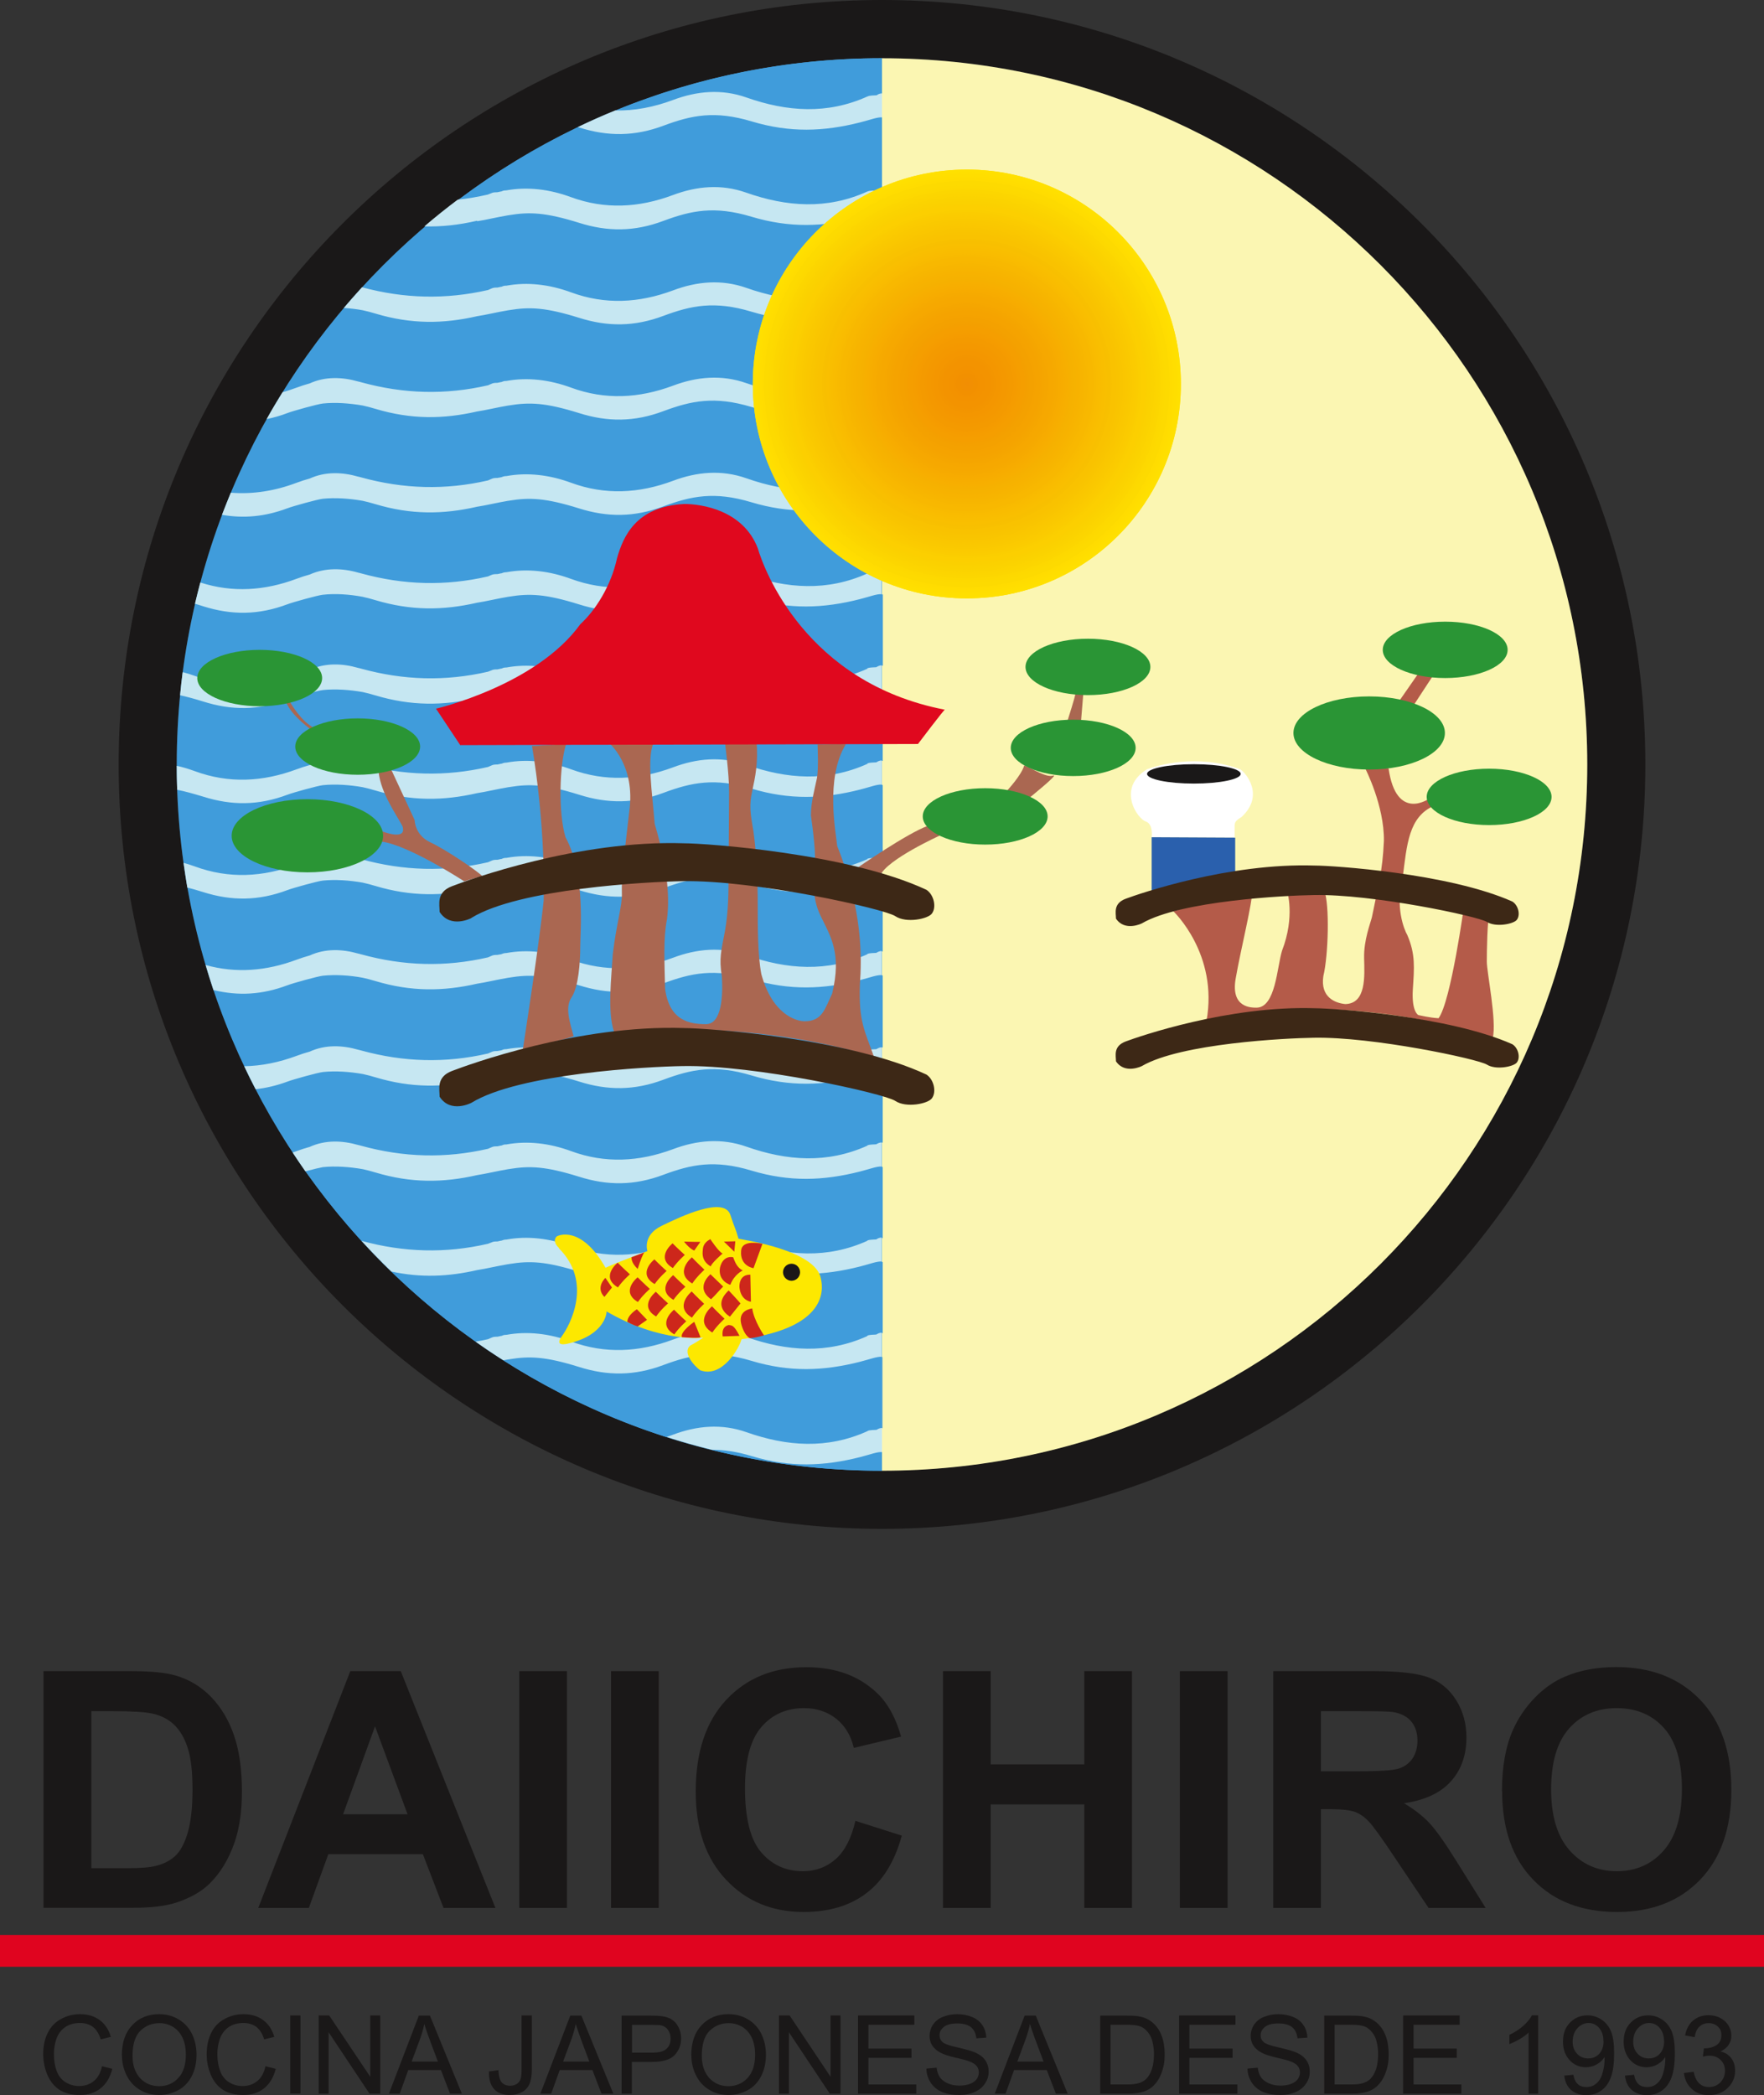 <svg xmlns="http://www.w3.org/2000/svg" xmlns:xlink="http://www.w3.org/1999/xlink" id="Layer_2" data-name="Layer 2" viewBox="0 0 122.06 144.91"><rect x="0" y="0" width="122.06" height="144.91" fill="#333333" stroke="none"/><defs><style>      .cls-1 {        fill: none;      }      .cls-2 {        fill: #f8bf00;      }      .cls-3 {        fill: #fbd200;      }      .cls-4 {        fill: #f5a400;      }      .cls-5 {        fill: #3d2816;      }      .cls-6 {        fill: #2a9535;      }      .cls-7 {        fill: #f4a000;      }      .cls-8 {        fill: #f4a100;      }      .cls-9 {        fill: #f7b500;      }      .cls-10 {        fill: #f39400;      }      .cls-11 {        fill: #f39500;      }      .cls-12 {        fill: #f9bc00;      }      .cls-13 {        fill: #f6b200;      }      .cls-14 {        fill: #f9bf00;      }      .cls-15 {        fill: #f7b600;      }      .cls-16 {        fill: #f7b200;      }      .cls-17 {        fill: #e0081e;      }      .cls-18 {        fill: #f59b00;      }      .cls-19 {        fill: #fbd000;      }      .cls-20 {        fill: #fbca00;      }      .cls-21 {        fill: #ffde00;      }      .cls-22 {        fill: #f39100;      }      .cls-23 {        fill: #fdd800;      }      .cls-24 {        fill: #f6a900;      }      .cls-25 {        fill: #f9c500;      }      .cls-26 {        fill: #1a1818;      }      .cls-27 {        fill: #f7b300;      }      .cls-28 {        fill: #f6aa00;      }      .cls-29 {        fill: #f49f00;      }      .cls-30 {        fill: #f39200;      }      .cls-31 {        fill: #f59d00;      }      .cls-32 {        fill: #f6a700;      }      .cls-33 {        fill: #fccf00;      }      .cls-34 {        fill: #f49800;      }      .cls-35 {        fill: #fac800;      }      .cls-36 {        fill: #f8c000;      }      .cls-37 {        fill: #f9c200;      }      .cls-38 {        fill: #f29000;      }      .cls-39 {        fill: #f7ac00;      }      .cls-40 {        fill: #f7af00;      }      .cls-41 {        fill: #fac700;      }      .cls-42 {        fill: #fbcc00;      }      .cls-43 {        clip-path: url(#clippath-1);      }      .cls-44 {        fill: #ffe000;      }      .cls-45 {        fill: #f9bd00;      }      .cls-46 {        fill: #fcd600;      }      .cls-47 {        fill: #fbce00;      }      .cls-48 {        fill: #e0041f;      }      .cls-49 {        fill: #f5a300;      }      .cls-50 {        fill: #fff;      }      .cls-51 {        fill: #f9bb00;      }      .cls-52 {        fill: #409cdb;      }      .cls-53 {        fill: #fac900;      }      .cls-54 {        fill: #f7ad00;      }      .cls-55 {        fill: #f28f02;      }      .cls-56 {        fill: #f7b400;      }      .cls-57 {        fill: #cd271b;      }      .cls-58 {        fill: #fcd400;      }      .cls-59 {        fill: #f49a00;      }      .cls-60 {        fill: #f7ae00;      }      .cls-61 {        fill: #aa6751;      }      .cls-62 {        fill: #1a1718;      }      .cls-63 {        fill: #f59c00;      }      .cls-64 {        fill: #b45b49;      }      .cls-65 {        fill: #fbd100;      }      .cls-66 {        fill: #f7ab00;      }      .cls-67 {        fill: #2a60ad;      }      .cls-68 {        fill: #f6b100;      }      .cls-69 {        fill: #f39300;      }      .cls-70 {        fill: #fd0;      }      .cls-71 {        fill: #f5a500;      }      .cls-72 {        fill: #fcd500;      }      .cls-73 {        fill: #f5a200;      }      .cls-74 {        fill: #f9c400;      }      .cls-75 {        fill: #fbf6b2;      }      .cls-76 {        fill: #f59e00;      }      .cls-77 {        fill: #f6b000;      }      .cls-78 {        fill: #c6e7f2;      }      .cls-79 {        fill: #f9be00;      }      .cls-80 {        fill: #f8ba00;      }      .cls-81 {        fill: #fde800;      }      .cls-82 {        fill: #fbd300;      }      .cls-83 {        fill: #f8b700;      }      .cls-84 {        fill: #f9c300;      }      .cls-85 {        fill: #f49900;      }      .cls-86 {        fill: #f6a800;      }      .cls-87 {        fill: #fbcb00;      }      .cls-88 {        fill: #f49700;      }      .cls-89 {        fill: #fac600;      }      .cls-90 {        fill: #f8b800;      }      .cls-91 {        fill: #f49600;      }      .cls-92 {        fill: #f5a600;      }      .cls-93 {        clip-path: url(#clippath);      }      .cls-94 {        fill: #ffdf00;      }      .cls-95 {        fill: #f28e03;      }      .cls-96 {        fill: #ffdc00;      }      .cls-97 {        fill: #fdda00;      }      .cls-98 {        fill: #fdd900;      }    </style><clipPath id="clippath"><path class="cls-1" d="M52.09,26.56c0,8.19,6.63,14.83,14.81,14.83,8.18,0,14.81-6.64,14.81-14.83s-6.63-14.83-14.81-14.83c-8.18,0-14.81,6.64-14.81,14.83"></path></clipPath><clipPath id="clippath-1"><rect class="cls-1" x="52.09" y="11.73" width="29.63" height="29.66"></rect></clipPath></defs><g id="Layer_1-2" data-name="Layer 1"><g><path class="cls-26" d="M7.06,142.92l.71.18c-.15.59-.42,1.04-.81,1.35-.39.31-.86.46-1.43.46s-1.05-.12-1.42-.36c-.36-.24-.64-.58-.83-1.03-.19-.45-.29-.93-.29-1.45,0-.56.11-1.06.32-1.47.21-.42.52-.74.92-.95.4-.22.83-.33,1.31-.33.54,0,1,.14,1.36.41.37.27.63.67.77,1.16l-.7.17c-.12-.39-.31-.68-.54-.86-.24-.18-.54-.27-.9-.27-.42,0-.76.1-1.04.3-.28.2-.47.47-.59.8-.11.34-.17.68-.17,1.04,0,.46.07.86.2,1.2.13.34.34.6.63.77.28.17.59.25.92.25.4,0,.74-.12,1.02-.35.28-.23.46-.57.56-1.03"></path><path class="cls-26" d="M8.43,142.18c0-.9.24-1.6.72-2.1.48-.51,1.1-.76,1.86-.76.5,0,.95.12,1.35.36.4.24.71.57.92,1,.21.43.32.91.32,1.45,0,.55-.11,1.04-.33,1.47-.22.43-.53.76-.94.98s-.84.33-1.31.33c-.51,0-.96-.12-1.36-.37-.4-.24-.7-.58-.91-1.01-.21-.43-.31-.88-.31-1.35M9.17,142.2c0,.65.18,1.16.52,1.54.35.37.79.56,1.32.56.54,0,.98-.19,1.33-.57.35-.38.52-.92.52-1.61,0-.44-.07-.82-.22-1.15s-.37-.58-.65-.76c-.29-.18-.61-.27-.96-.27-.51,0-.94.17-1.31.52-.36.35-.55.93-.55,1.74"></path><path class="cls-26" d="M18.37,142.92l.71.18c-.15.59-.42,1.04-.81,1.35-.39.31-.86.46-1.43.46s-1.05-.12-1.42-.36c-.36-.24-.64-.58-.83-1.03-.19-.45-.29-.93-.29-1.45s.11-1.06.32-1.47c.21-.42.52-.74.92-.95.4-.22.83-.33,1.31-.33.54,0,1,.14,1.36.41.37.27.63.67.77,1.16l-.7.17c-.12-.39-.31-.68-.54-.86-.24-.18-.54-.27-.9-.27-.42,0-.76.1-1.04.3-.28.2-.47.47-.59.8-.11.34-.17.68-.17,1.04,0,.46.07.86.2,1.2.13.34.34.6.63.77.28.17.59.25.92.25.4,0,.74-.12,1.02-.35.28-.23.46-.57.56-1.03"></path><rect class="cls-26" x="20.08" y="139.41" width=".71" height="5.4"></rect><polygon class="cls-26" points="22.05 144.82 22.05 139.41 22.78 139.41 25.62 143.65 25.62 139.41 26.31 139.41 26.31 144.82 25.57 144.82 22.74 140.57 22.74 144.82 22.05 144.82"></polygon><path class="cls-26" d="M26.91,144.82l2.07-5.4h.77s2.21,5.4,2.21,5.4h-.82s-.63-1.64-.63-1.64h-2.26s-.59,1.64-.59,1.64h-.76ZM28.47,142.6h1.83s-.56-1.49-.56-1.49c-.17-.46-.3-.83-.38-1.12-.07.35-.17.69-.29,1.03l-.59,1.59Z"></path><path class="cls-26" d="M33.85,143.28l.64-.09c.02.41.09.7.23.85.14.15.33.23.57.23.18,0,.33-.04.46-.12.13-.08.22-.2.27-.34.05-.14.07-.37.07-.68v-3.72h.71v3.68c0,.45-.05.8-.16,1.05-.11.25-.28.44-.52.57-.24.13-.52.2-.84.2-.47,0-.84-.13-1.09-.41-.25-.27-.37-.68-.36-1.22"></path><path class="cls-26" d="M37.39,144.82l2.07-5.4h.77s2.21,5.4,2.21,5.4h-.82s-.63-1.64-.63-1.64h-2.26s-.59,1.64-.59,1.64h-.76ZM38.95,142.6h1.83s-.56-1.49-.56-1.49c-.17-.46-.3-.83-.38-1.12-.07.35-.17.69-.29,1.03l-.59,1.59Z"></path><path class="cls-26" d="M43.01,144.82v-5.4h2.04c.36,0,.63.02.82.05.26.04.49.13.66.25.18.12.32.3.43.52.11.23.17.47.17.74,0,.46-.15.85-.44,1.16-.29.32-.82.48-1.58.48h-1.39s0,2.2,0,2.2h-.71ZM43.73,141.98h1.4c.46,0,.79-.08.98-.26.2-.17.29-.41.29-.72,0-.23-.06-.42-.17-.58-.11-.16-.26-.27-.45-.32-.12-.03-.34-.04-.67-.04h-1.38s0,1.93,0,1.93Z"></path><path class="cls-26" d="M47.83,142.18c0-.9.24-1.6.72-2.1.48-.51,1.1-.76,1.86-.76.5,0,.95.12,1.35.36.4.24.71.57.92,1,.21.43.32.91.32,1.45s-.11,1.04-.33,1.47c-.22.43-.53.76-.94.98s-.84.33-1.31.33c-.51,0-.96-.12-1.36-.37-.4-.24-.7-.58-.91-1.01-.21-.43-.31-.88-.31-1.35M48.56,142.2c0,.65.18,1.16.52,1.54.35.37.79.56,1.32.56s.98-.19,1.33-.57c.35-.38.52-.92.52-1.61,0-.44-.07-.82-.22-1.15s-.37-.58-.65-.76c-.29-.18-.61-.27-.96-.27-.51,0-.94.17-1.31.52-.36.35-.55.93-.55,1.74"></path><polygon class="cls-26" points="53.9 144.82 53.9 139.41 54.64 139.41 57.47 143.65 57.47 139.41 58.16 139.41 58.16 144.82 57.42 144.82 54.59 140.57 54.59 144.82 53.9 144.82"></polygon><polygon class="cls-26" points="59.37 144.82 59.37 139.41 63.27 139.41 63.27 140.05 60.09 140.05 60.09 141.7 63.07 141.7 63.07 142.34 60.09 142.34 60.09 144.18 63.4 144.18 63.4 144.82 59.37 144.82"></polygon><path class="cls-26" d="M64.14,143.08l.67-.06c.03.27.11.49.22.66.12.17.3.31.54.42.24.11.52.16.83.16.27,0,.51-.04.72-.12.21-.08.36-.19.46-.33.1-.14.15-.29.15-.46s-.05-.32-.15-.44c-.1-.13-.26-.23-.49-.32-.14-.06-.46-.15-.96-.26-.5-.12-.84-.23-1.04-.34-.26-.14-.45-.3-.58-.5-.13-.2-.19-.42-.19-.67s.08-.53.23-.77c.16-.23.38-.42.68-.54.3-.12.63-.19.99-.19.4,0,.75.07,1.06.2.31.13.54.32.7.57.17.25.25.54.27.85l-.69.05c-.04-.34-.16-.6-.37-.77s-.53-.26-.94-.26c-.43,0-.75.08-.94.24-.2.16-.3.35-.3.57,0,.2.07.35.21.48.14.13.5.25,1.08.38.58.13.98.25,1.2.35.31.14.55.33.69.55.15.22.22.48.22.77,0,.29-.08.56-.25.81-.16.25-.4.45-.71.59-.31.14-.66.21-1.04.21-.49,0-.9-.07-1.23-.21-.33-.14-.59-.36-.78-.64-.19-.29-.29-.61-.3-.97"></path><path class="cls-26" d="M68.83,144.82l2.07-5.4h.77s2.21,5.4,2.21,5.4h-.82s-.63-1.64-.63-1.64h-2.26s-.59,1.64-.59,1.64h-.76ZM70.38,142.6h1.83s-.56-1.49-.56-1.49c-.17-.46-.3-.83-.38-1.12-.07.35-.17.69-.29,1.03l-.59,1.59Z"></path><path class="cls-26" d="M76.13,144.82v-5.4h1.86c.42,0,.74.02.96.08.31.07.57.2.79.39.29.24.5.55.64.92.14.37.21.8.21,1.28s-.05.78-.15,1.09c-.1.32-.22.58-.37.79-.15.21-.31.37-.49.49-.18.12-.39.21-.64.27-.25.06-.54.09-.87.09h-1.95ZM76.84,144.18h1.15c.36,0,.64-.03.84-.1.2-.07.36-.16.48-.28.17-.17.3-.4.4-.69.09-.29.14-.64.14-1.04s-.09-1-.28-1.3c-.19-.3-.41-.51-.68-.61-.19-.07-.5-.11-.92-.11h-1.13s0,4.13,0,4.13Z"></path><polygon class="cls-26" points="81.59 144.82 81.59 139.41 85.49 139.41 85.49 140.05 82.3 140.05 82.3 141.7 85.29 141.7 85.29 142.34 82.3 142.34 82.3 144.18 85.62 144.18 85.62 144.82 81.59 144.82"></polygon><path class="cls-26" d="M86.36,143.08l.67-.06c.03.27.11.49.22.66.12.17.3.31.54.42.24.11.52.16.83.16.27,0,.51-.04.72-.12.21-.08.36-.19.46-.33.1-.14.15-.29.15-.46,0-.17-.05-.32-.15-.44-.1-.13-.26-.23-.49-.32-.14-.06-.46-.15-.96-.26-.5-.12-.84-.23-1.04-.34-.26-.14-.45-.3-.58-.5-.13-.2-.19-.42-.19-.67,0-.27.08-.53.23-.77.16-.23.38-.42.68-.54.3-.12.63-.19.99-.19.4,0,.75.07,1.06.2.31.13.54.32.7.57.17.25.25.54.27.85l-.69.05c-.04-.34-.16-.6-.37-.77s-.53-.26-.94-.26c-.43,0-.75.08-.94.24-.2.16-.3.35-.3.57s.07.35.21.48c.14.13.5.25,1.08.38.58.13.98.25,1.2.35.31.14.55.33.69.55.15.22.22.48.22.77,0,.29-.08.56-.25.81-.16.25-.4.45-.71.59-.31.14-.66.21-1.04.21-.49,0-.9-.07-1.23-.21-.33-.14-.59-.36-.78-.64-.19-.29-.29-.61-.3-.97"></path><path class="cls-26" d="M91.63,144.82v-5.4h1.86c.42,0,.74.02.96.08.31.07.57.2.79.39.29.24.5.55.64.92.14.37.21.8.21,1.28s-.05.78-.15,1.09c-.1.32-.22.58-.37.79-.15.21-.31.37-.49.49-.18.12-.39.21-.64.27-.25.06-.54.09-.87.09h-1.95ZM92.35,144.18h1.15c.36,0,.64-.03.84-.1.2-.07.36-.16.48-.28.17-.17.3-.4.4-.69.09-.29.14-.64.14-1.04s-.09-1-.28-1.3c-.19-.3-.41-.51-.68-.61-.19-.07-.5-.11-.92-.11h-1.13s0,4.13,0,4.13Z"></path><polygon class="cls-26" points="97.09 144.82 97.09 139.41 101 139.41 101 140.05 97.81 140.05 97.81 141.7 100.8 141.7 100.8 142.34 97.81 142.34 97.81 144.18 101.12 144.18 101.12 144.82 97.09 144.82"></polygon><path class="cls-26" d="M106.43,144.82h-.66v-4.23c-.16.16-.37.31-.63.46-.26.15-.49.26-.7.34v-.64c.37-.17.7-.39.97-.63.28-.25.47-.49.59-.72h.43v5.43Z"></path><path class="cls-26" d="M108.23,143.57l.64-.06c.05.3.16.52.31.65.15.14.35.2.59.2.2,0,.38-.04.54-.14.15-.09.28-.22.38-.37.1-.15.18-.36.24-.63.07-.26.1-.54.1-.81,0-.03,0-.07,0-.13-.13.21-.31.38-.54.51-.23.13-.48.2-.75.2-.44,0-.83-.16-1.13-.49s-.46-.75-.46-1.28c0-.55.16-.99.49-1.32.32-.33.73-.5,1.21-.5.35,0,.67.1.96.29.29.19.51.46.66.81.15.35.22.86.22,1.52,0,.69-.07,1.24-.22,1.65-.15.41-.37.72-.67.93-.3.22-.64.32-1.04.32-.42,0-.77-.12-1.04-.35-.27-.23-.43-.56-.48-.99M110.95,141.18c0-.38-.1-.68-.3-.91-.2-.23-.44-.34-.73-.34s-.55.12-.77.36c-.22.24-.33.55-.33.93,0,.35.1.62.31.84.21.22.46.32.77.32.31,0,.56-.11.76-.32.2-.22.3-.51.3-.89"></path><path class="cls-26" d="M112.43,143.57l.64-.06c.05.3.16.52.31.65.15.14.35.2.59.2.2,0,.38-.04.54-.14.15-.09.28-.22.38-.37.1-.15.18-.36.24-.63.07-.26.1-.54.1-.81,0-.03,0-.07,0-.13-.13.21-.31.38-.54.51-.23.13-.48.2-.75.2-.44,0-.83-.16-1.13-.49s-.46-.75-.46-1.28c0-.55.16-.99.49-1.32.32-.33.73-.5,1.21-.5.35,0,.67.1.96.29.29.19.51.46.66.81.15.35.22.86.22,1.52,0,.69-.07,1.24-.22,1.65-.15.41-.37.72-.67.93-.3.22-.64.32-1.04.32-.42,0-.77-.12-1.04-.35-.27-.23-.43-.56-.48-.99M115.14,141.18c0-.38-.1-.68-.3-.91-.2-.23-.44-.34-.73-.34-.3,0-.55.12-.77.36s-.33.55-.33.93c0,.35.1.62.31.84.21.22.46.32.77.32s.56-.11.76-.32c.2-.22.3-.51.3-.89"></path><path class="cls-26" d="M116.53,143.39l.66-.09c.08.37.21.65.39.81.19.17.41.25.67.25.31,0,.58-.11.79-.32.21-.22.32-.48.32-.8,0-.31-.1-.56-.3-.75-.2-.2-.45-.3-.76-.3-.13,0-.28.02-.47.07l.07-.58s.08,0,.11,0c.28,0,.54-.08.76-.22.23-.15.34-.38.34-.68s-.08-.44-.24-.6c-.17-.16-.38-.24-.64-.24s-.47.08-.64.24c-.17.16-.28.41-.33.73l-.66-.12c.08-.44.27-.79.55-1.03.29-.24.64-.37,1.07-.37.29,0,.57.06.81.19.25.13.44.3.57.52.13.22.2.45.2.7s-.06.45-.19.64c-.12.19-.31.34-.56.46.32.07.57.23.74.46.18.23.27.52.27.87,0,.47-.17.87-.52,1.2-.34.33-.78.49-1.3.49-.47,0-.87-.14-1.18-.43-.31-.28-.49-.65-.54-1.1"></path><path class="cls-26" d="M3.01,115.59h6.04c1.36,0,2.4.1,3.12.31.96.28,1.78.79,2.47,1.51.68.72,1.21,1.61,1.56,2.65.36,1.05.54,2.34.54,3.87,0,1.35-.17,2.51-.5,3.48-.41,1.19-.99,2.15-1.75,2.89-.57.56-1.35.99-2.32,1.31-.73.23-1.7.35-2.92.35H3.01v-16.38ZM6.32,118.37v10.85s2.47,0,2.47,0c.92,0,1.59-.05,2-.16.53-.13.98-.36,1.33-.68.35-.32.64-.85.86-1.58.22-.73.34-1.73.34-3,0-1.27-.11-2.24-.34-2.92-.22-.68-.54-1.21-.94-1.59-.4-.38-.91-.64-1.53-.77-.46-.1-1.36-.16-2.71-.16h-1.48Z"></path><path class="cls-26" d="M34.28,131.97h-3.59s-1.43-3.72-1.43-3.72h-6.54s-1.35,3.72-1.35,3.72h-3.5s6.37-16.38,6.37-16.38h3.49s6.55,16.38,6.55,16.38ZM28.2,125.49l-2.25-6.08-2.21,6.08h4.46Z"></path><rect class="cls-26" x="35.93" y="115.59" width="3.3" height="16.38"></rect><rect class="cls-26" x="42.28" y="115.59" width="3.3" height="16.38"></rect><path class="cls-26" d="M59.2,125.95l3.2,1.02c-.49,1.79-1.31,3.12-2.45,3.98-1.14.87-2.59,1.3-4.35,1.3-2.17,0-3.96-.74-5.36-2.23-1.4-1.48-2.1-3.51-2.1-6.09,0-2.73.7-4.84,2.11-6.35,1.41-1.51,3.25-2.26,5.55-2.26,2,0,3.63.59,4.88,1.78.74.7,1.3,1.7,1.67,3.02l-3.27.78c-.2-.85-.6-1.52-1.21-2.01-.62-.49-1.36-.74-2.24-.74-1.21,0-2.2.44-2.95,1.31-.75.87-1.13,2.29-1.13,4.23,0,2.07.37,3.55,1.11,4.42.75.88,1.71,1.32,2.9,1.32.88,0,1.63-.28,2.27-.84.63-.56,1.08-1.44,1.36-2.64"></path><polygon class="cls-26" points="65.25 131.97 65.25 115.59 68.55 115.59 68.55 122.04 75.03 122.04 75.03 115.59 78.33 115.59 78.33 131.97 75.03 131.97 75.03 124.81 68.55 124.81 68.55 131.97 65.25 131.97"></polygon><rect class="cls-26" x="81.64" y="115.59" width="3.3" height="16.38"></rect><path class="cls-26" d="M88.1,131.97v-16.38h6.95c1.75,0,3.02.15,3.81.44.79.29,1.43.82,1.9,1.57.47.75.71,1.61.71,2.58,0,1.23-.36,2.24-1.08,3.04-.72.8-1.8,1.3-3.24,1.51.71.42,1.3.88,1.77,1.38.46.5,1.09,1.39,1.88,2.66l2,3.2h-3.95s-2.39-3.56-2.39-3.56c-.85-1.28-1.43-2.08-1.74-2.41-.31-.33-.64-.56-.99-.68-.35-.12-.9-.18-1.66-.18h-.67s0,6.83,0,6.83h-3.3ZM91.41,122.52h2.44c1.59,0,2.57-.06,2.97-.2.39-.13.7-.37.92-.69.22-.33.34-.74.34-1.23,0-.55-.15-1-.44-1.34-.29-.34-.71-.55-1.25-.64-.27-.04-1.07-.06-2.41-.06h-2.58s0,4.16,0,4.16Z"></path><path class="cls-26" d="M103.93,123.88c0-1.67.25-3.07.75-4.2.37-.84.88-1.59,1.52-2.25.64-.66,1.35-1.15,2.11-1.47,1.02-.43,2.2-.65,3.53-.65,2.41,0,4.34.75,5.79,2.25,1.45,1.5,2.17,3.58,2.17,6.25,0,2.64-.72,4.71-2.15,6.2-1.44,1.5-3.36,2.24-5.76,2.24-2.43,0-4.37-.74-5.8-2.23-1.44-1.48-2.15-3.53-2.15-6.14M107.33,123.77c0,1.86.43,3.26,1.28,4.22.85.96,1.94,1.44,3.26,1.44,1.32,0,2.4-.47,3.24-1.42.84-.95,1.27-2.37,1.27-4.27,0-1.87-.41-3.28-1.23-4.2-.82-.92-1.91-1.39-3.28-1.39-1.36,0-2.46.47-3.29,1.4-.83.93-1.25,2.34-1.25,4.23"></path><path class="cls-26" d="M61.03,0C31.86,0,8.21,23.67,8.21,52.88c0,29.2,23.65,52.87,52.82,52.87,29.17,0,52.82-23.67,52.82-52.87C113.85,23.67,90.2,0,61.03,0M61.03,101.72c-26.95,0-48.8-21.87-48.8-48.85S34.08,4.02,61.03,4.02c26.95,0,48.8,21.87,48.8,48.85,0,26.98-21.85,48.85-48.8,48.85"></path><path class="cls-52" d="M12.23,52.88c0,26.98,21.85,48.85,48.8,48.85V4.03c-26.95,0-48.8,21.87-48.8,48.85"></path><path class="cls-75" d="M61.03,4.03v97.7c26.95,0,48.8-21.87,48.8-48.85,0-26.98-21.85-48.85-48.8-48.85"></path><path class="cls-52" d="M59.54,67.8c-2.55.65-4.89.73-7.52-.06-2.56-.77-4.17-.43-6.09.29-2,.75-3.85.76-5.84.13-2.31-.72-3.42-.76-4.82-.53-.02.02-.05.03-.07.01h0c-.37.06-.76.14-1.19.23-.32.06-.64.13-.95.18-2.37.54-4.58.57-7.04-.18-.31-.09-.6-.17-.88-.23-.91-.17-1.9-.24-2.76-.14-.36.04-2.07.51-2.45.66-1.76.66-3.39.74-5.12.33.61,1.81,1.32,3.57,2.13,5.27,1.21-.02,2.42-.27,3.63-.72.3-.11.6-.21.9-.29,1.07-.48,2.25-.45,3.36-.13.06.02.2.05.2.05,2.95.81,5.83.88,8.78.21.08-.03.15-.06.23-.1.13-.06.28-.06.43-.07.03,0,.06-.01.09-.02.06-.02.13-.03.2-.04.11-.05.22-.08.32-.07,1.47-.27,3-.08,4.47.46,2.36.87,4.71.75,7.05-.13,1.67-.63,3.37-.78,5.08-.18,2.81.98,5.6,1.19,8.39-.07.18-.08.42-.06.63-.08.13-.08.25-.13.38-.13v-4.98c-.33-.03-.82.17-1.49.34"></path><path class="cls-52" d="M59.54,74.45c-2.55.65-4.89.73-7.52-.06-2.56-.77-4.17-.43-6.09.29-2,.74-3.85.76-5.84.13-2.31-.72-3.42-.76-4.82-.53-.02.02-.05.03-.07.01h0c-.37.06-.76.14-1.19.23-.32.06-.64.13-.95.18-2.37.54-4.58.57-7.04-.18-.31-.09-.6-.17-.88-.23-.91-.17-1.9-.24-2.76-.14-.36.04-2.07.51-2.45.66-.75.28-1.48.46-2.21.53.78,1.51,1.64,2.97,2.57,4.38.09-.03.19-.06.28-.1.3-.11.6-.21.9-.29,1.07-.48,2.25-.45,3.36-.13.06.02.2.05.2.05,2.95.81,5.83.88,8.78.21.08-.03.15-.06.23-.1.13-.06.28-.06.43-.07.03,0,.06-.01.09-.02.06-.02.13-.03.2-.04.11-.05.22-.08.32-.07,1.47-.27,3-.08,4.47.46,2.36.87,4.71.75,7.05-.13,1.67-.62,3.37-.78,5.08-.18,2.81.99,5.6,1.19,8.39-.07.18-.08.42-.06.63-.08.13-.08.25-.13.38-.13v-4.92c-.33-.03-.82.17-1.49.34"></path><path class="cls-52" d="M59.54,81.04c-2.55.65-4.89.73-7.52-.06-2.56-.77-4.17-.43-6.09.29-2,.75-3.85.76-5.84.13-2.31-.72-3.42-.76-4.82-.53-.02.02-.05.03-.07.02h0c-.37.06-.76.14-1.19.23-.32.07-.64.13-.95.18-2.37.54-4.58.57-7.04-.18-.31-.09-.6-.17-.88-.23-.91-.17-1.9-.24-2.76-.14-.18.02-.69.15-1.21.29,1.2,1.69,2.5,3.31,3.89,4.83,2.93.8,5.8.87,8.75.2.08-.03.15-.06.23-.1.13-.06.28-.06.43-.07.03,0,.06-.01.09-.02.06-.02.13-.03.2-.04.11-.06.22-.08.32-.07,1.47-.27,3-.08,4.47.46,2.36.87,4.71.75,7.05-.13,1.67-.63,3.37-.78,5.08-.18,2.81.98,5.6,1.19,8.39-.07.18-.08.42-.05.63-.08.13-.08.25-.13.38-.13v-4.92c-.33-.03-.82.17-1.49.34"></path><path class="cls-52" d="M59.54,54.63c-2.55.65-4.89.73-7.52-.06-2.56-.77-4.17-.43-6.09.29-2,.75-3.85.76-5.84.13-2.31-.72-3.42-.76-4.82-.53-.02.02-.05.03-.07.01h0c-.37.06-.75.14-1.19.23-.32.06-.64.13-.95.18-2.37.54-4.58.57-7.04-.18-.31-.09-.6-.17-.88-.23-.91-.17-1.9-.24-2.76-.14-.36.04-2.07.51-2.45.66-2,.75-3.85.76-5.84.13-.69-.22-1.27-.37-1.79-.47.06,1.7.21,3.39.44,5.04.26.07.52.15.78.25,2.36.87,4.71.74,7.05-.13.3-.11.6-.21.9-.29,1.07-.48,2.25-.45,3.36-.13.06.02.2.05.2.05,2.95.81,5.83.89,8.78.21.08-.03.15-.06.23-.1.13-.06.28-.06.43-.07.03,0,.06-.01.09-.02.06-.02.13-.03.2-.04.11-.05.22-.08.32-.07,1.47-.27,3-.08,4.47.46,2.36.87,4.71.75,7.05-.13,1.67-.62,3.37-.78,5.08-.18,2.81.98,5.6,1.19,8.39-.07.18-.08.42-.06.63-.08.13-.08.25-.13.38-.13v-4.92c-.33-.03-.82.17-1.49.34"></path><path class="cls-52" d="M59.54,61.22c-2.55.65-4.89.73-7.52-.06-2.56-.77-4.17-.43-6.09.29-2,.75-3.85.76-5.84.13-2.31-.72-3.42-.76-4.82-.53-.02.02-.05.03-.07.01h0c-.37.06-.75.14-1.19.23-.32.07-.64.13-.95.18-2.37.54-4.58.57-7.04-.18-.31-.09-.6-.17-.88-.23-.91-.17-1.9-.24-2.76-.14-.36.04-2.07.51-2.45.66-2,.75-3.85.76-5.84.13-.39-.12-.75-.23-1.08-.31.32,1.83.74,3.62,1.26,5.37,2.11.59,4.21.41,6.3-.37.3-.11.6-.21.9-.29,1.07-.48,2.25-.45,3.36-.13.06.02.2.05.2.05,2.95.81,5.83.89,8.78.21.08-.03.15-.06.23-.1.13-.06.28-.06.43-.07.03,0,.06-.01.09-.02.06-.02.13-.03.2-.04.11-.05.22-.08.32-.07,1.47-.27,3-.08,4.47.46,2.36.87,4.71.75,7.05-.13,1.67-.63,3.37-.78,5.08-.18,2.81.98,5.6,1.19,8.39-.07.18-.08.42-.05.63-.08.13-.08.25-.13.38-.13v-4.92c-.33-.03-.82.17-1.49.34"></path><path class="cls-52" d="M59.54,87.62c-2.55.65-4.89.73-7.52-.06-2.56-.77-4.17-.43-6.09.29-2,.75-3.85.76-5.84.13-2.31-.72-3.42-.76-4.82-.53-.02.02-.05.03-.07.01h0c-.37.06-.76.14-1.19.23-.32.06-.64.13-.95.18-2.01.46-3.91.54-5.94.1,1.81,1.76,3.76,3.38,5.83,4.84.28-.05.57-.11.86-.17.08-.03.15-.06.23-.1.13-.06.28-.06.43-.07.03,0,.06-.01.09-.02.06-.02.13-.03.2-.04.11-.05.22-.08.32-.07,1.47-.27,3-.08,4.47.46,2.36.87,4.71.75,7.05-.13,1.67-.63,3.37-.78,5.08-.18,2.81.98,5.6,1.19,8.39-.07.18-.08.42-.06.63-.08.13-.08.25-.13.38-.13v-4.92c-.33-.03-.82.17-1.49.34"></path><path class="cls-52" d="M34,13.39c.13-.06.28-.06.43-.07.03,0,.06-.01.09-.02.07-.02.13-.03.2-.04.11-.05.21-.08.32-.07,1.47-.28,3-.08,4.47.46,2.36.87,4.71.75,7.05-.13,1.67-.62,3.38-.78,5.08-.18,2.81.99,5.6,1.19,8.39-.07.18-.08.42-.06.63-.08.12-.08.25-.13.37-.13v-4.92c-.32-.03-.82.17-1.49.34-2.55.65-4.89.73-7.52-.06-2.56-.77-4.17-.43-6.1.29-2,.74-3.85.76-5.84.13-.03,0-.06-.02-.1-.03-2.94,1.41-5.71,3.1-8.29,5.04.69-.08,1.38-.19,2.08-.35.07-.03.15-.06.23-.1"></path><path class="cls-52" d="M59.54,48.05c-2.55.65-4.89.73-7.52-.06-2.56-.77-4.17-.43-6.09.29-2,.75-3.85.76-5.84.13-2.31-.72-3.42-.76-4.82-.53-.02.02-.05.03-.07.01h0c-.37.06-.76.14-1.19.23-.32.06-.64.13-.95.18-2.37.54-4.58.57-7.04-.18-.31-.09-.6-.17-.88-.23-.91-.17-1.9-.24-2.76-.14-.36.04-2.07.51-2.45.66-2,.75-3.85.76-5.84.13-.6-.19-1.12-.33-1.59-.43-.15,1.57-.23,3.17-.23,4.78,0,.03,0,.06,0,.09.42.1.84.22,1.25.37,2.36.87,4.71.74,7.05-.13.3-.11.6-.21.9-.29,1.07-.48,2.25-.45,3.36-.13.06.01.2.05.2.05,2.95.81,5.83.89,8.78.21.08-.03.15-.06.23-.1.13-.06.28-.06.43-.07.03,0,.06-.01.09-.02.06-.02.13-.03.2-.04.11-.05.22-.08.32-.07,1.47-.27,3-.08,4.47.46,2.36.87,4.71.75,7.05-.13,1.67-.63,3.37-.78,5.08-.18,2.81.98,5.6,1.19,8.39-.07.18-.08.42-.06.63-.08.13-.08.25-.13.38-.13v-4.92c-.33-.03-.82.17-1.49.34"></path><path class="cls-52" d="M51.64,6.75c2.81.98,5.6,1.19,8.39-.07.18-.08.42-.05.63-.08.12-.08.25-.13.37-.13v-2.44c-6.53,0-12.76,1.29-18.45,3.62,1.33.03,2.66-.22,3.99-.72,1.67-.63,3.38-.78,5.08-.18"></path><path class="cls-52" d="M59.54,100.79c-2.55.65-4.89.73-7.52-.06-1.05-.32-1.94-.44-2.76-.44,3.77.94,7.71,1.44,11.77,1.44v-1.27c-.33-.03-.82.17-1.49.34"></path><path class="cls-52" d="M59.54,94.21c-2.55.65-4.89.73-7.52-.06-2.56-.77-4.17-.43-6.09.29-2,.74-3.85.76-5.84.13-2.31-.72-3.42-.76-4.82-.53-.02.02-.05.03-.07.01h0c-.11.02-.22.04-.34.06,3.48,2.22,7.27,4.01,11.28,5.3.15-.05.29-.1.44-.16,1.67-.62,3.37-.78,5.08-.18,2.81.98,5.6,1.19,8.39-.07.18-.08.42-.06.63-.08.13-.08.25-.13.38-.13v-4.92c-.33-.03-.82.17-1.49.34"></path><path class="cls-52" d="M59.54,41.46c-2.55.65-4.89.73-7.52-.06-2.56-.77-4.17-.43-6.09.29-2,.75-3.85.76-5.84.13-2.31-.72-3.42-.76-4.82-.53-.02.02-.05.03-.07.01h0c-.37.06-.76.14-1.19.23-.32.07-.64.13-.95.18-2.37.54-4.58.57-7.04-.18-.31-.09-.6-.17-.88-.23-.91-.17-1.9-.24-2.76-.14-.36.04-2.07.51-2.45.66-2,.75-3.85.76-5.84.13-.19-.06-.38-.12-.55-.17-.36,1.55-.64,3.12-.85,4.72.28.08.56.16.84.26,2.36.87,4.71.74,7.05-.13.3-.11.6-.21.9-.29,1.07-.48,2.25-.45,3.36-.13.06.01.2.05.2.05,2.95.81,5.83.89,8.78.21.08-.03.15-.06.23-.1.13-.06.28-.06.43-.07.03,0,.06-.01.09-.02.06-.02.13-.03.2-.04.11-.05.22-.08.32-.07,1.47-.28,3-.08,4.47.46,2.36.87,4.71.75,7.05-.13,1.67-.63,3.37-.78,5.08-.18,2.81.98,5.6,1.19,8.39-.07.18-.08.42-.05.63-.08.13-.08.25-.13.38-.13v-4.92c-.33-.03-.82.17-1.49.34"></path><path class="cls-52" d="M59.54,28.23c-2.55.65-4.89.73-7.52-.06-2.56-.77-4.17-.43-6.09.29-2,.75-3.85.76-5.84.13-2.31-.72-3.42-.76-4.82-.53-.02.02-.05.03-.07.01h0c-.37.06-.76.14-1.19.23-.32.06-.64.13-.95.18-2.37.54-4.58.57-7.04-.18-.31-.09-.6-.17-.88-.23-.91-.17-1.9-.24-2.76-.14-.36.04-2.07.51-2.45.66-.49.18-.96.32-1.44.42-.92,1.64-1.75,3.34-2.48,5.09,1.52.13,3.04-.12,4.55-.69.3-.11.6-.21.9-.29,1.07-.48,2.25-.45,3.36-.13.06.02.2.05.2.05,2.95.81,5.83.89,8.78.21.08-.03.15-.06.23-.1.13-.06.28-.06.43-.07.03,0,.06-.01.09-.02.06-.02.13-.03.2-.04.11-.05.22-.08.32-.07,1.47-.27,3-.08,4.47.46,2.36.87,4.71.75,7.05-.13,1.67-.63,3.37-.78,5.08-.18,2.81.98,5.6,1.19,8.39-.07.18-.08.42-.05.63-.08.13-.08.25-.13.38-.13v-4.92c-.33-.03-.82.17-1.49.34"></path><path class="cls-52" d="M59.54,15.06c-2.55.65-4.89.73-7.52-.06-2.56-.77-4.17-.43-6.09.29-2,.74-3.85.76-5.84.13-2.31-.72-3.42-.76-4.82-.53-.02.02-.05.03-.07.01h0c-.37.06-.76.14-1.19.23-.32.06-.64.13-.95.18-1.24.28-2.43.42-3.64.39-1.53,1.31-2.98,2.7-4.34,4.19,2.92.8,5.79.87,8.72.19.08-.03.15-.06.23-.1.13-.06.28-.06.43-.07.03,0,.06-.01.09-.02.06-.02.13-.03.2-.04.11-.05.22-.08.32-.07,1.47-.27,3-.08,4.47.46,2.36.87,4.71.75,7.05-.13,1.67-.62,3.37-.78,5.08-.18,2.81.98,5.6,1.19,8.39-.07.18-.08.42-.06.63-.08.13-.08.25-.13.38-.13v-4.92c-.33-.03-.82.17-1.49.34"></path><path class="cls-52" d="M59.54,34.81c-2.55.65-4.89.73-7.52-.06-2.56-.77-4.17-.43-6.09.29-2,.74-3.85.76-5.84.13-2.31-.72-3.42-.76-4.82-.53-.02.02-.05.03-.07.01h0c-.37.06-.76.14-1.19.23-.32.06-.64.13-.95.18-2.37.54-4.58.57-7.04-.18-.31-.09-.6-.17-.88-.23-.91-.17-1.9-.24-2.76-.14-.36.04-2.07.51-2.45.66-1.55.58-3.01.71-4.52.45-.58,1.53-1.08,3.09-1.5,4.69,2.23.72,4.46.57,6.67-.26.3-.11.6-.21.9-.29,1.07-.48,2.25-.45,3.36-.13.06.02.2.05.2.05,2.95.81,5.83.88,8.78.21.08-.03.15-.06.23-.1.13-.06.28-.06.43-.07.03,0,.06-.01.09-.02.06-.02.13-.03.2-.04.11-.05.22-.08.32-.07,1.47-.27,3-.08,4.47.46,2.36.87,4.71.75,7.05-.13,1.67-.62,3.37-.78,5.08-.18,2.81.98,5.6,1.19,8.39-.07.18-.08.42-.06.63-.08.13-.08.25-.13.38-.13v-4.98c-.33-.03-.82.17-1.49.34"></path><path class="cls-52" d="M59.54,21.64c-2.55.65-4.89.73-7.52-.06-2.56-.77-4.17-.43-6.09.29-2,.75-3.85.76-5.84.13-2.31-.72-3.42-.76-4.82-.53-.02.02-.05.03-.07.01h0c-.37.06-.76.14-1.19.23-.32.06-.64.13-.95.18-2.37.54-4.58.57-7.04-.18-.31-.09-.6-.17-.88-.23-.43-.08-.87-.14-1.32-.16-1.55,1.83-2.96,3.77-4.23,5.81.33-.09.65-.2.98-.32.3-.11.6-.21.9-.29,1.07-.48,2.25-.45,3.36-.13.06.02.2.05.2.05,2.94.81,5.82.88,8.78.21.08-.03.15-.06.23-.1.13-.06.28-.06.43-.07.03,0,.06-.01.09-.02.06-.02.13-.03.2-.04.11-.05.22-.08.32-.07,1.47-.27,3-.08,4.47.46,2.36.87,4.71.75,7.05-.13,1.67-.63,3.37-.78,5.08-.18,2.81.98,5.6,1.19,8.39-.07.18-.08.42-.06.63-.08.13-.08.25-.13.38-.13v-4.92c-.33-.03-.82.17-1.49.34"></path><path class="cls-78" d="M60.03,72.65c-2.79,1.26-5.58,1.06-8.39.07-1.71-.6-3.41-.45-5.08.18-2.34.87-4.69,1-7.05.13-1.47-.54-3-.73-4.47-.46-.11,0-.21.01-.32.07-.07.02-.13.03-.2.04-.03,0-.06.01-.09.02-.15,0-.3,0-.43.07-.08.03-.15.06-.23.1-2.95.68-5.84.6-8.78-.21,0,0-.14-.04-.2-.05-1.11-.32-2.29-.36-3.36.13-.3.08-.6.18-.9.29-1.21.45-2.42.7-3.63.72.25.53.51,1.06.79,1.59.72-.08,1.45-.25,2.21-.53.39-.15,2.09-.62,2.45-.66.86-.09,1.85-.02,2.76.14.28.06.58.14.88.23,2.47.74,4.68.72,7.04.18.32-.05.63-.11.96-.18.44-.09.83-.17,1.19-.23h0s.05,0,.07-.01c1.41-.23,2.51-.19,4.82.53,1.99.63,3.84.62,5.84-.13,1.93-.72,3.54-1.06,6.1-.29,2.63.79,4.97.71,7.52.06.67-.17,1.17-.37,1.49-.34v-1.67c-.13,0-.25.05-.38.13-.21.02-.44,0-.63.08"></path><path class="cls-78" d="M60.03,79.24c-2.79,1.26-5.58,1.06-8.39.07-1.71-.6-3.41-.45-5.08.18-2.34.87-4.69,1-7.05.13-1.47-.54-3-.73-4.47-.46-.11,0-.21.01-.32.07-.07.01-.13.02-.2.04-.03,0-.06.01-.09.02-.15,0-.3,0-.43.07-.08.03-.15.06-.23.1-2.95.68-5.84.6-8.78-.21,0,0-.14-.04-.2-.05-1.11-.32-2.29-.36-3.36.13-.3.08-.6.18-.9.29-.09.03-.19.07-.28.1.29.44.58.87.88,1.3.52-.14,1.03-.26,1.21-.29.86-.09,1.85-.02,2.76.14.28.06.58.14.88.23,2.47.74,4.68.72,7.04.18.32-.05.63-.11.96-.18.44-.09.83-.17,1.19-.23h0s.05,0,.07-.01c1.41-.23,2.51-.19,4.82.53,1.99.63,3.84.62,5.84-.13,1.93-.72,3.54-1.06,6.1-.29,2.63.79,4.97.71,7.52.06.67-.17,1.17-.37,1.49-.34v-1.67c-.13,0-.25.05-.38.13-.21.02-.44,0-.63.08"></path><path class="cls-78" d="M60.03,85.82c-2.79,1.26-5.58,1.06-8.39.07-1.71-.6-3.41-.45-5.08.18-2.34.87-4.69,1-7.05.13-1.47-.54-3-.73-4.47-.46-.11,0-.21.02-.32.07-.07.01-.13.02-.2.04-.03,0-.06.01-.09.02-.15,0-.3,0-.43.07-.08.03-.15.06-.23.09-2.94.68-5.82.6-8.75-.2.66.73,1.35,1.43,2.06,2.12,2.04.44,3.93.36,5.94-.1.32-.05.63-.11.96-.18.44-.09.83-.17,1.19-.23h0s.05,0,.07-.01c1.41-.23,2.51-.19,4.82.53,1.99.63,3.84.62,5.84-.13,1.93-.72,3.54-1.06,6.1-.29,2.63.79,4.97.71,7.52.06.67-.17,1.17-.37,1.49-.34v-1.66c-.13,0-.25.04-.38.13-.21.02-.44,0-.63.08"></path><path class="cls-78" d="M60.03,92.41c-2.79,1.26-5.58,1.06-8.39.07-1.71-.6-3.41-.45-5.08.18-2.34.87-4.69,1-7.05.13-1.47-.54-3-.73-4.47-.46-.11,0-.21.01-.32.07-.07.01-.13.02-.2.04-.03,0-.06.01-.09.02-.15,0-.3,0-.43.07-.08.03-.15.06-.23.1-.29.07-.57.12-.86.17.63.45,1.27.88,1.92,1.29.11-.02.22-.04.34-.06h0s.05,0,.07-.01c1.41-.23,2.51-.19,4.82.53,1.99.63,3.84.62,5.84-.13,1.93-.72,3.54-1.06,6.1-.29,2.63.79,4.97.71,7.52.06.67-.17,1.17-.37,1.49-.34v-1.67c-.13,0-.25.05-.38.13-.21.02-.44,0-.63.08"></path><path class="cls-78" d="M60.03,98.99c-2.79,1.26-5.58,1.06-8.39.07-1.71-.6-3.41-.45-5.08.18-.15.05-.29.11-.44.15,1.03.33,2.08.63,3.14.89.82,0,1.71.12,2.76.44,2.63.79,4.97.71,7.52.06.67-.17,1.17-.37,1.49-.34v-1.67c-.13,0-.25.05-.38.13-.21.02-.44,0-.63.08"></path><path class="cls-78" d="M60.03,39.66c-2.79,1.26-5.58,1.06-8.39.07-1.71-.6-3.41-.45-5.08.18-2.34.87-4.69,1-7.05.13-1.47-.54-3-.73-4.47-.46-.11,0-.21.02-.32.07-.07.01-.13.02-.2.04-.03,0-.06.01-.09.02-.15,0-.3,0-.43.06-.08.04-.15.06-.23.1-2.95.68-5.84.6-8.78-.21,0,0-.14-.04-.2-.05-1.11-.32-2.29-.35-3.36.13-.3.08-.6.18-.9.29-2.21.83-4.44.98-6.67.26-.13.49-.25.98-.37,1.47.18.05.36.11.55.17,1.99.63,3.84.62,5.84-.13.39-.15,2.09-.62,2.45-.66.86-.1,1.85-.03,2.76.14.28.06.58.14.88.23,2.47.74,4.68.72,7.04.18.32-.05.63-.11.96-.18.44-.09.83-.17,1.19-.23h0s.05,0,.07-.01c1.41-.23,2.51-.19,4.82.53,1.99.63,3.84.62,5.84-.13,1.93-.72,3.54-1.06,6.1-.29,2.63.79,4.97.71,7.52.06.67-.17,1.17-.37,1.49-.34v-1.67c-.13,0-.25.05-.38.13-.21.02-.44,0-.63.08"></path><path class="cls-78" d="M60.03,46.25c-2.79,1.26-5.58,1.06-8.39.07-1.71-.6-3.41-.45-5.08.18-2.34.87-4.69,1-7.05.13-1.47-.54-3-.73-4.47-.46-.11,0-.21.01-.32.07-.07.01-.13.02-.2.04-.03,0-.06.01-.09.02-.15,0-.3,0-.43.07-.08.03-.15.06-.23.09-2.95.68-5.84.6-8.78-.21,0,0-.14-.04-.2-.05-1.11-.32-2.29-.36-3.36.13-.3.08-.6.18-.9.29-2.34.88-4.69,1-7.05.13-.28-.1-.56-.19-.84-.26-.07.53-.13,1.07-.18,1.6.46.1.98.24,1.59.43,1.99.63,3.84.62,5.84-.13.39-.15,2.09-.62,2.45-.66.86-.09,1.85-.02,2.76.14.28.06.58.14.88.23,2.47.74,4.68.72,7.04.18.32-.05.63-.11.96-.18.44-.09.83-.17,1.19-.23h0s.05,0,.07-.01c1.41-.23,2.51-.19,4.82.53,1.99.63,3.84.62,5.84-.13,1.93-.72,3.54-1.06,6.1-.29,2.63.79,4.97.71,7.52.06.67-.17,1.17-.37,1.49-.34v-1.67c-.13,0-.25.05-.38.13-.21.02-.44,0-.63.08"></path><path class="cls-78" d="M60.03,52.83c-2.79,1.26-5.58,1.06-8.39.07-1.71-.6-3.41-.45-5.08.18-2.34.87-4.69,1-7.05.13-1.47-.54-3-.73-4.47-.46-.11,0-.21.02-.32.07-.07.01-.13.02-.2.04-.03,0-.06.01-.09.02-.15,0-.3,0-.43.07-.08.03-.15.06-.23.1-2.95.68-5.84.6-8.78-.21,0,0-.14-.04-.2-.05-1.11-.32-2.29-.36-3.36.13-.3.08-.6.18-.9.29-2.34.87-4.69,1-7.05.13-.41-.15-.83-.28-1.25-.37,0,.56.01,1.11.03,1.66.52.1,1.09.26,1.79.47,1.99.63,3.84.62,5.84-.13.39-.15,2.09-.62,2.45-.66.86-.09,1.85-.02,2.76.14.28.06.58.14.88.23,2.47.74,4.68.72,7.04.18.32-.05.63-.11.96-.18.44-.09.83-.17,1.19-.23h0s.05,0,.08-.01c1.41-.23,2.51-.19,4.82.53,1.99.63,3.84.62,5.84-.13,1.93-.72,3.54-1.06,6.1-.29,2.63.79,4.97.71,7.52.06.67-.17,1.17-.37,1.49-.34v-1.67c-.13,0-.25.04-.38.13-.21.02-.44,0-.63.08"></path><path class="cls-78" d="M60.03,59.42c-2.79,1.26-5.58,1.06-8.39.07-1.71-.6-3.41-.45-5.08.18-2.34.87-4.69,1-7.05.13-1.47-.54-3-.73-4.47-.46-.11,0-.21.01-.32.07-.07.01-.13.02-.2.04-.03,0-.06.01-.09.02-.15,0-.3,0-.43.07-.08.03-.15.06-.23.1-2.95.68-5.84.6-8.78-.21,0,0-.14-.04-.2-.05-1.11-.32-2.29-.36-3.36.13-.3.08-.6.18-.9.29-2.34.87-4.69,1-7.05.13-.26-.09-.52-.18-.78-.25.08.57.17,1.14.26,1.71.33.08.69.19,1.08.31,1.99.63,3.84.62,5.84-.13.39-.15,2.09-.62,2.45-.66.86-.09,1.85-.02,2.76.14.28.06.58.14.88.23,2.47.74,4.68.72,7.04.18.32-.05.63-.11.96-.18.44-.09.83-.17,1.19-.23h0s.05,0,.08-.01c1.41-.23,2.51-.19,4.82.53,1.99.63,3.84.62,5.84-.13,1.93-.72,3.54-1.06,6.1-.29,2.63.79,4.97.71,7.52.06.67-.17,1.17-.37,1.49-.34v-1.67c-.13,0-.25.05-.38.13-.21.02-.44,0-.63.08"></path><path class="cls-78" d="M60.03,66c-2.79,1.26-5.58,1.06-8.39.07-1.71-.6-3.41-.45-5.08.18-2.34.87-4.69,1-7.05.13-1.47-.54-3-.73-4.47-.46-.11,0-.21.02-.32.07-.07.02-.13.03-.2.04-.03,0-.06.01-.09.02-.15,0-.3,0-.43.07-.08.03-.15.06-.23.1-2.95.68-5.84.6-8.78-.21,0,0-.14-.04-.2-.05-1.11-.32-2.29-.36-3.36.13-.3.08-.6.18-.9.29-2.09.78-4.19.96-6.3.37.17.58.35,1.16.54,1.73,1.72.42,3.36.33,5.12-.33.39-.15,2.09-.62,2.45-.66.86-.09,1.85-.03,2.76.14.28.06.58.14.88.23,2.47.74,4.68.72,7.04.18.32-.05.63-.11.96-.18.44-.09.83-.17,1.19-.23h0s.05,0,.07-.01c1.41-.23,2.51-.19,4.82.53,1.99.63,3.84.62,5.84-.13,1.93-.72,3.54-1.06,6.1-.29,2.63.79,4.97.71,7.52.06.67-.17,1.17-.37,1.49-.34v-1.67c-.13,0-.25.05-.38.13-.21.02-.44,0-.63.08"></path><path class="cls-78" d="M45.92,8.69c1.93-.72,3.54-1.06,6.1-.29,2.63.79,4.97.71,7.52.06.68-.17,1.17-.37,1.49-.34v-1.66c-.12,0-.25.04-.37.13-.21.02-.44,0-.63.08-2.79,1.26-5.58,1.06-8.39.07-1.71-.6-3.41-.45-5.08.18-1.32.49-2.65.75-3.99.72-.88.36-1.74.74-2.59,1.15.03,0,.06.02.1.03,1.99.63,3.84.62,5.84-.13"></path><path class="cls-78" d="M33.03,15.3c.32-.05.63-.11.95-.18.44-.09.83-.17,1.19-.23h0s.05,0,.07-.01c1.4-.23,2.51-.19,4.82.53,1.99.63,3.84.62,5.84-.13,1.93-.72,3.54-1.06,6.1-.29,2.63.79,4.97.71,7.52.06.68-.17,1.17-.37,1.49-.34v-1.67c-.12,0-.25.05-.37.13-.21.02-.44,0-.63.08-2.79,1.26-5.58,1.06-8.39.07-1.71-.6-3.41-.45-5.08.18-2.34.87-4.69,1-7.05.13-1.46-.54-3-.73-4.47-.46-.11,0-.21.01-.32.07-.07.01-.13.02-.2.04-.03,0-.06.01-.09.02-.15,0-.3,0-.43.07-.08.03-.15.06-.23.09-.7.16-1.39.28-2.08.35-.79.59-1.56,1.21-2.31,1.85,1.21.03,2.4-.1,3.64-.39"></path><path class="cls-78" d="M60.03,19.84c-2.79,1.26-5.58,1.06-8.39.07-1.71-.6-3.41-.45-5.08.18-2.34.87-4.69,1-7.05.13-1.47-.54-3-.73-4.47-.46-.11,0-.21.01-.32.07-.07.01-.13.02-.2.04-.03,0-.06.01-.09.02-.15,0-.3,0-.43.07-.08.03-.15.06-.23.1-2.94.67-5.8.6-8.72-.19-.43.47-.85.95-1.26,1.43.44.03.89.08,1.31.16.28.06.58.14.88.23,2.47.74,4.68.72,7.04.18.32-.05.63-.11.96-.18.44-.09.83-.17,1.19-.23h0s.05,0,.07-.01c1.41-.23,2.51-.19,4.82.53,1.99.63,3.84.62,5.84-.13,1.93-.72,3.54-1.06,6.1-.29,2.63.79,4.97.71,7.52.06.67-.17,1.17-.37,1.49-.34v-1.67c-.13,0-.25.04-.38.13-.21.02-.44,0-.63.08"></path><path class="cls-78" d="M60.03,26.43c-2.79,1.26-5.58,1.06-8.39.07-1.71-.6-3.41-.45-5.08.18-2.34.87-4.69,1-7.05.13-1.47-.54-3-.73-4.47-.46-.11,0-.21.01-.32.07-.07.01-.13.02-.2.04-.03,0-.06.01-.09.02-.15,0-.3,0-.43.07-.08.03-.15.06-.23.1-2.95.68-5.84.6-8.78-.21,0,0-.14-.04-.2-.05-1.11-.32-2.29-.36-3.36.13-.3.08-.6.18-.9.29-.33.12-.65.23-.98.32-.38.61-.75,1.23-1.1,1.86.47-.1.95-.23,1.44-.42.39-.15,2.09-.62,2.45-.66.86-.09,1.85-.02,2.76.14.28.06.58.14.88.23,2.47.74,4.68.72,7.04.18.32-.05.63-.11.96-.18.44-.09.83-.17,1.19-.23h0s.05,0,.07-.01c1.41-.23,2.51-.19,4.82.53,1.99.63,3.84.62,5.84-.13,1.93-.72,3.54-1.06,6.1-.29,2.63.79,4.97.71,7.52.06.67-.17,1.17-.37,1.49-.34v-1.67c-.13,0-.25.05-.38.13-.21.02-.44,0-.63.08"></path><path class="cls-78" d="M60.03,33.01c-2.79,1.26-5.58,1.06-8.39.07-1.71-.6-3.41-.45-5.08.18-2.34.87-4.69,1-7.05.13-1.47-.54-3-.73-4.47-.46-.11,0-.21.02-.32.07-.07.02-.13.03-.2.04-.03,0-.06.01-.09.02-.15,0-.3,0-.43.07-.08.03-.15.06-.23.1-2.95.68-5.84.6-8.78-.21,0,0-.14-.04-.2-.05-1.11-.32-2.29-.36-3.36.13-.3.08-.6.18-.9.29-1.51.57-3.03.81-4.56.69-.21.51-.41,1.02-.61,1.53,1.51.26,2.97.13,4.52-.45.39-.15,2.09-.62,2.45-.66.86-.09,1.85-.02,2.76.14.28.06.58.14.88.23,2.47.74,4.68.72,7.04.18.32-.05.63-.11.96-.18.44-.09.83-.17,1.19-.23h0s.05,0,.07-.01c1.41-.23,2.51-.19,4.82.53,1.99.63,3.84.62,5.84-.13,1.93-.72,3.54-1.06,6.1-.29,2.63.79,4.97.71,7.52.06.67-.17,1.17-.37,1.49-.34v-1.67c-.13,0-.25.04-.38.13-.21.02-.44,0-.63.08"></path><g class="cls-93"><g class="cls-43"><rect class="cls-44" x="52.09" y="11.73" width="29.63" height="29.66"></rect><ellipse class="cls-44" cx="66.9" cy="26.56" rx="14.81" ry="14.83"></ellipse><ellipse class="cls-94" cx="66.9" cy="26.56" rx="14.66" ry="14.67"></ellipse><ellipse class="cls-21" cx="66.9" cy="26.56" rx="14.5" ry="14.52"></ellipse><ellipse class="cls-70" cx="66.9" cy="26.56" rx="14.35" ry="14.37"></ellipse><ellipse class="cls-96" cx="66.9" cy="26.56" rx="14.2" ry="14.21"></ellipse><ellipse class="cls-97" cx="66.9" cy="26.56" rx="14.04" ry="14.06"></ellipse><ellipse class="cls-97" cx="66.9" cy="26.56" rx="13.89" ry="13.9"></ellipse><ellipse class="cls-98" cx="66.9" cy="26.56" rx="13.73" ry="13.75"></ellipse><ellipse class="cls-23" cx="66.9" cy="26.56" rx="13.58" ry="13.59"></ellipse><ellipse class="cls-46" cx="66.9" cy="26.56" rx="13.42" ry="13.44"></ellipse><ellipse class="cls-72" cx="66.9" cy="26.56" rx="13.27" ry="13.28"></ellipse><ellipse class="cls-58" cx="66.9" cy="26.56" rx="13.12" ry="13.13"></ellipse><ellipse class="cls-82" cx="66.9" cy="26.56" rx="12.96" ry="12.98"></ellipse><ellipse class="cls-3" cx="66.9" cy="26.56" rx="12.81" ry="12.82"></ellipse><ellipse class="cls-65" cx="66.9" cy="26.56" rx="12.65" ry="12.67"></ellipse><ellipse class="cls-19" cx="66.9" cy="26.56" rx="12.5" ry="12.51"></ellipse><ellipse class="cls-33" cx="66.9" cy="26.56" rx="12.34" ry="12.36"></ellipse><ellipse class="cls-33" cx="66.9" cy="26.56" rx="12.19" ry="12.2"></ellipse><ellipse class="cls-47" cx="66.9" cy="26.56" rx="12.04" ry="12.05"></ellipse><ellipse class="cls-42" cx="66.9" cy="26.56" rx="11.88" ry="11.89"></ellipse><ellipse class="cls-87" cx="66.9" cy="26.56" rx="11.73" ry="11.74"></ellipse><ellipse class="cls-20" cx="66.9" cy="26.56" rx="11.57" ry="11.59"></ellipse><ellipse class="cls-53" cx="66.9" cy="26.56" rx="11.42" ry="11.43"></ellipse><ellipse class="cls-35" cx="66.9" cy="26.56" rx="11.26" ry="11.28"></ellipse><ellipse class="cls-41" cx="66.9" cy="26.56" rx="11.11" ry="11.12"></ellipse><ellipse class="cls-89" cx="66.9" cy="26.56" rx="10.96" ry="10.97"></ellipse><ellipse class="cls-25" cx="66.9" cy="26.56" rx="10.8" ry="10.81"></ellipse><ellipse class="cls-74" cx="66.9" cy="26.56" rx="10.65" ry="10.66"></ellipse><ellipse class="cls-84" cx="66.9" cy="26.56" rx="10.49" ry="10.5"></ellipse><ellipse class="cls-37" cx="66.9" cy="26.56" rx="10.34" ry="10.35"></ellipse><ellipse class="cls-37" cx="66.9" cy="26.56" rx="10.18" ry="10.2"></ellipse><ellipse class="cls-36" cx="66.9" cy="26.56" rx="10.03" ry="10.04"></ellipse><ellipse class="cls-2" cx="66.9" cy="26.56" rx="9.88" ry="9.89"></ellipse><ellipse class="cls-14" cx="66.9" cy="26.56" rx="9.72" ry="9.73"></ellipse><ellipse class="cls-79" cx="66.9" cy="26.56" rx="9.57" ry="9.58"></ellipse><ellipse class="cls-45" cx="66.9" cy="26.56" rx="9.41" ry="9.42"></ellipse><ellipse class="cls-12" cx="66.9" cy="26.56" rx="9.26" ry="9.27"></ellipse><ellipse class="cls-51" cx="66.9" cy="26.56" rx="9.1" ry="9.11"></ellipse><ellipse class="cls-80" cx="66.9" cy="26.56" rx="8.95" ry="8.96"></ellipse><ellipse class="cls-90" cx="66.9" cy="26.56" rx="8.8" ry="8.8"></ellipse><ellipse class="cls-90" cx="66.9" cy="26.56" rx="8.64" ry="8.65"></ellipse><ellipse class="cls-83" cx="66.9" cy="26.56" rx="8.49" ry="8.5"></ellipse><ellipse class="cls-15" cx="66.9" cy="26.56" rx="8.33" ry="8.34"></ellipse><ellipse class="cls-9" cx="66.9" cy="26.56" rx="8.18" ry="8.19"></ellipse><ellipse class="cls-56" cx="66.9" cy="26.56" rx="8.02" ry="8.03"></ellipse><ellipse class="cls-27" cx="66.9" cy="26.56" rx="7.87" ry="7.88"></ellipse><ellipse class="cls-16" cx="66.9" cy="26.56" rx="7.72" ry="7.72"></ellipse><ellipse class="cls-13" cx="66.9" cy="26.56" rx="7.56" ry="7.57"></ellipse><ellipse class="cls-68" cx="66.9" cy="26.56" rx="7.41" ry="7.41"></ellipse><ellipse class="cls-77" cx="66.9" cy="26.56" rx="7.25" ry="7.26"></ellipse><ellipse class="cls-40" cx="66.9" cy="26.56" rx="7.1" ry="7.11"></ellipse><ellipse class="cls-60" cx="66.9" cy="26.56" rx="6.94" ry="6.95"></ellipse><ellipse class="cls-54" cx="66.9" cy="26.56" rx="6.79" ry="6.8"></ellipse><ellipse class="cls-39" cx="66.9" cy="26.56" rx="6.64" ry="6.64"></ellipse><ellipse class="cls-66" cx="66.9" cy="26.56" rx="6.48" ry="6.49"></ellipse><ellipse class="cls-28" cx="66.9" cy="26.56" rx="6.33" ry="6.33"></ellipse><ellipse class="cls-24" cx="66.9" cy="26.56" rx="6.17" ry="6.18"></ellipse><ellipse class="cls-86" cx="66.9" cy="26.56" rx="6.02" ry="6.02"></ellipse><ellipse class="cls-86" cx="66.9" cy="26.56" rx="5.86" ry="5.87"></ellipse><ellipse class="cls-32" cx="66.9" cy="26.56" rx="5.71" ry="5.72"></ellipse><ellipse class="cls-92" cx="66.9" cy="26.56" rx="5.56" ry="5.56"></ellipse><ellipse class="cls-71" cx="66.9" cy="26.56" rx="5.4" ry="5.41"></ellipse><ellipse class="cls-4" cx="66.9" cy="26.56" rx="5.25" ry="5.25"></ellipse><ellipse class="cls-49" cx="66.9" cy="26.56" rx="5.09" ry="5.1"></ellipse><ellipse class="cls-49" cx="66.9" cy="26.56" rx="4.94" ry="4.94"></ellipse><ellipse class="cls-73" cx="66.9" cy="26.56" rx="4.78" ry="4.79"></ellipse><ellipse class="cls-8" cx="66.9" cy="26.56" rx="4.63" ry="4.63"></ellipse><ellipse class="cls-8" cx="66.9" cy="26.56" rx="4.47" ry="4.48"></ellipse><ellipse class="cls-7" cx="66.9" cy="26.56" rx="4.32" ry="4.33"></ellipse><ellipse class="cls-29" cx="66.9" cy="26.56" rx="4.17" ry="4.17"></ellipse><ellipse class="cls-76" cx="66.9" cy="26.56" rx="4.01" ry="4.02"></ellipse><ellipse class="cls-76" cx="66.9" cy="26.56" rx="3.86" ry="3.86"></ellipse><ellipse class="cls-31" cx="66.9" cy="26.56" rx="3.7" ry="3.71"></ellipse><circle class="cls-63" cx="66.9" cy="26.56" r="3.55"></circle><circle class="cls-18" cx="66.9" cy="26.56" r="3.39"></circle><circle class="cls-59" cx="66.9" cy="26.56" r="3.24"></circle><circle class="cls-59" cx="66.9" cy="26.56" r="3.09"></circle><circle class="cls-85" cx="66.9" cy="26.56" r="2.93"></circle><circle class="cls-34" cx="66.9" cy="26.56" r="2.78"></circle><circle class="cls-34" cx="66.9" cy="26.56" r="2.62"></circle><circle class="cls-88" cx="66.9" cy="26.56" r="2.47"></circle><circle class="cls-91" cx="66.9" cy="26.56" r="2.31"></circle><circle class="cls-91" cx="66.9" cy="26.56" r="2.16"></circle><circle class="cls-11" cx="66.9" cy="26.56" r="2.01"></circle><circle class="cls-10" cx="66.9" cy="26.56" r="1.85"></circle><circle class="cls-69" cx="66.9" cy="26.56" r="1.7"></circle><circle class="cls-69" cx="66.9" cy="26.56" r="1.54"></circle><circle class="cls-69" cx="66.9" cy="26.56" r="1.39"></circle><circle class="cls-30" cx="66.9" cy="26.56" r="1.24"></circle><circle class="cls-30" cx="66.9" cy="26.56" r="1.08"></circle><circle class="cls-22" cx="66.9" cy="26.56" r=".93"></circle><circle class="cls-38" cx="66.9" cy="26.56" r=".77"></circle><circle class="cls-38" cx="66.9" cy="26.56" r=".62"></circle><circle class="cls-55" cx="66.9" cy="26.56" r=".46"></circle><circle class="cls-55" cx="66.9" cy="26.56" r=".31"></circle><circle class="cls-95" cx="66.9" cy="26.56" r=".15"></circle></g></g><path class="cls-61" d="M36.81,51.6s.93,5.09.81,10.68c-.3,2.97-1.44,10.29-1.44,10.29,0,0,2.84-.64,3.51-.89-.25-.97-.63-1.99-.13-2.71.47-.72.59-2.41.59-3.48,0-1.06.38-5-1.02-7.58-.51-1.69-.42-5,.04-6.44l-2.37.13Z"></path><path class="cls-61" d="M45.19,51.39h-3.05s1.86,1.53,1.4,4.75c-.34,2.97-.55,4.57-.51,5.63.04.85-.38,2.12-.63,4.24-.09,1.57-.38,3.94.08,5.34.93-.13,9.65-.81,17.99,1.74-.64-1.82-1.06-2.41-.97-5,.13-1.78.21-5.13-1.57-9.57-.08-.89-.85-4.66.59-7.03.06-.06-1.95,0-1.95,0,0,0,.08,1.69-.04,2.33-.13.64-.42,1.65-.42,2.58.13.93.38,2.76.25,3.56,0,.85-.25,1.99.42,3.39.68,1.4,1.48,2.58.8,5.38-.51,1.06-.68,1.91-1.9,1.91-.59,0-2.24-.47-3-3.26-.25-1.31-.25-3.22-.25-4.83,0-1.61-.08-3.52-.3-5.08-.21-1.19-.3-1.78-.08-2.76.21-.97.42-1.95.3-3.43-.13-.13-2.2,0-2.2,0,0,0,.3,2.16.3,3.51,0,1.36-.04,4.66-.04,5.76,0,1.1,0,2.5-.25,3.86-.25,1.36-.42,1.86-.21,3.13.08,1.31,0,3.3-1.1,3.3-1.1,0-2.54-.21-2.83-2.46-.04-1.86-.13-3.48.13-4.79.17-1.31.13-3.3-.85-6.61-.17-2.2-.55-4.49-.08-5.59"></path><path class="cls-17" d="M31.86,51.56l-1.69-2.54s6.94-1.61,9.99-5.85c1.02-.93,2.12-2.62,2.54-4.58.42-1.44,1.27-3.56,4.65-3.73,1.19,0,4.06.42,5.08,3.05.42,1.44,3.3,9.32,12.95,11.18,0-.09-1.86,2.37-1.86,2.37l-31.66.08Z"></path><path class="cls-5" d="M32.62,76.28s-1.44.76-2.2-.42c0-.51-.25-1.36.85-1.78,1.1-.42,8.72-3.22,16.08-2.97,1.44,0,11.34.68,16.76,3.22.51.34.7,1.19.38,1.63-.25.38-1.78.7-2.54.19-.76-.51-9.71-2.51-14.73-2.41-2.41.04-11.3.51-14.6,2.54"></path><path class="cls-61" d="M27.08,53.25l1.61,3.47s0,1.02,1.06,1.53c1.1.51,3.34,2.03,3.64,2.37-.04-.04-1.27.34-1.27.34,0,0-3.89-2.54-5.75-2.75.17,0,.04-.72.04-.72,0,0,1.78.72,1.44-.34-.42-.81-1.48-2.25-1.65-3.73.63-.3.89-.17.89-.17"></path><path class="cls-6" d="M26.51,57.81c0,1.4-2.34,2.53-5.24,2.53-2.89,0-5.24-1.13-5.24-2.53s2.34-2.53,5.24-2.53c2.89,0,5.24,1.13,5.24,2.53"></path><path class="cls-61" d="M20.09,48.59s.76,1.36,1.69,1.78l-.21.13s-1.4-.97-1.78-1.95c.25-.25.3.04.3.04"></path><path class="cls-6" d="M29.07,51.64c0,1.08-1.93,1.95-4.32,1.95s-4.32-.87-4.32-1.95,1.93-1.95,4.32-1.95c2.38,0,4.32.87,4.32,1.95"></path><path class="cls-6" d="M22.29,46.9c0,1.08-1.93,1.95-4.32,1.95-2.38,0-4.32-.87-4.32-1.95,0-1.08,1.93-1.95,4.32-1.95s4.32.87,4.32,1.95"></path><path class="cls-61" d="M59.35,60.01s3.43-2.38,4.86-2.89c.16.25.83.67.83.67,0,0-3.65,1.65-4.13,2.76-.25-.09-1.56-.54-1.56-.54"></path><path class="cls-61" d="M69.7,54.67s.98-1.05,1.17-1.72c.54.19,1.52.86,2,.7.47-.16-1.71,1.59-1.71,1.59l-1.46-.57Z"></path><path class="cls-61" d="M73.88,49.81s.54-1.68.54-1.87l.54.03-.16,1.94-.92-.1Z"></path><path class="cls-6" d="M72.49,56.47c0,1.08-1.93,1.95-4.32,1.95-2.38,0-4.32-.87-4.32-1.95s1.93-1.95,4.32-1.95c2.38,0,4.32.87,4.32,1.95"></path><path class="cls-6" d="M78.58,51.73c0,1.08-1.93,1.95-4.32,1.95-2.38,0-4.32-.87-4.32-1.95,0-1.08,1.93-1.95,4.32-1.95s4.32.87,4.32,1.95"></path><path class="cls-6" d="M79.6,46.13c0,1.08-1.93,1.95-4.32,1.95s-4.32-.87-4.32-1.95c0-1.08,1.93-1.95,4.32-1.95,2.38,0,4.32.87,4.32,1.95"></path><path class="cls-5" d="M32.62,63.5s-1.44.76-2.2-.42c0-.51-.25-1.36.85-1.78,1.1-.42,8.72-3.22,16.08-2.97,1.44,0,11.34.68,16.76,3.22.51.34.7,1.19.38,1.63-.25.38-1.78.7-2.54.19-.76-.51-9.71-2.51-14.73-2.42-2.41.04-11.3.51-14.6,2.54"></path><path class="cls-64" d="M81.19,63.03s3.14,2.96,2.29,7.6c.48-.16,8.63-2.38,19.81,1.17.29-1.17-.41-4.54-.41-5.28,0-.73.03-2.83.19-3.43.16-.61-1.75-.54-1.75-.54,0,0-.92,6.74-1.78,7.88-.61-.03-1.4-.22-1.4-.22,0,0-.47-.22-.38-1.75.1-1.53.19-2.45-.38-3.78-.22-.38-.86-1.94-.32-3.97.29-2.32.42-4.19,2.13-4.96.06-.13-.25-.54-.25-.54,0,0-2.32,1.71-2.86-2.07-.57-.03-1.62,0-1.62,0,0,0,1.33,2.57,1.3,5.02-.1,2.16-.38,3.02-.83,5.28-.1.41-.57,1.59-.54,2.83.03,1.24.16,3.15-1.3,3.18-.67-.06-1.75-.45-1.52-1.94.35-1.43.44-4.99.06-5.91-.19-.06-2.57.03-2.57.03,0,0,.57,1.75-.35,4.13-.35,1.14-.44,3.91-1.75,3.94-.35,0-1.81.03-1.46-2,.35-2.03,1.18-5.31,1.14-6.07-.32-.03-5.46,1.4-5.46,1.4"></path><path class="cls-5" d="M79.01,73.74s-1.17.59-1.79-.33c0-.39-.21-1.05.69-1.38.89-.33,7.1-2.49,13.09-2.29,1.17,0,9.23.52,13.65,2.49.41.26.57.92.31,1.26-.21.29-1.45.54-2.07.15-.62-.39-7.9-1.94-11.99-1.86-1.96.03-9.2.39-11.89,1.96"></path><path class="cls-6" d="M107.36,55.12c0,1.08-1.93,1.95-4.32,1.95s-4.32-.87-4.32-1.95c0-1.08,1.93-1.95,4.32-1.95,2.38,0,4.32.87,4.32,1.95"></path><polygon class="cls-64" points="99.12 46.79 97.79 48.82 96.83 48.47 98.2 46.5 99.12 46.79"></polygon><path class="cls-6" d="M104.32,44.95c0,1.08-1.93,1.95-4.32,1.95-2.38,0-4.32-.87-4.32-1.95,0-1.08,1.93-1.95,4.32-1.95s4.32.87,4.32,1.95"></path><path class="cls-6" d="M99.98,50.7c0,1.4-2.34,2.53-5.24,2.53-2.89,0-5.24-1.13-5.24-2.53,0-1.4,2.34-2.53,5.24-2.53,2.89,0,5.24,1.13,5.24,2.53"></path><path class="cls-50" d="M79.69,57.91s.13-.86-.38-1.08c-.57-.13-2.1-2.29.06-3.62.67-.25,3.43-1.11,6.44,0,.41.25,1.71,1.81.1,3.3-.29.19-.48.29-.48.6v.83l-5.74-.03Z"></path><path class="cls-26" d="M85.85,53.53c0,.37-1.45.67-3.24.67-1.79,0-3.24-.3-3.24-.67,0-.37,1.45-.67,3.24-.67,1.79,0,3.24.3,3.24.67"></path><path class="cls-67" d="M79.69,61.76v-3.85s5.78.03,5.78.03v2.7s-5.78.95-5.78,1.11"></path><path class="cls-5" d="M79.01,63.87s-1.17.59-1.79-.33c0-.39-.21-1.05.69-1.38.89-.33,7.1-2.49,13.09-2.29,1.17,0,9.23.52,13.65,2.49.41.26.57.92.31,1.26-.21.29-1.45.54-2.07.15-.62-.39-7.9-1.94-11.99-1.86-1.96.03-9.2.39-11.89,1.96"></path><path class="cls-81" d="M38.69,86.33s-.51-.42-.19-.79c.09-.09,1.71-.83,3.4,2.15.81-.38,2.9-1.15,2.9-1.15,0,0-.38-1.09.98-1.75,1.36-.66,4.33-2.07,4.76-.75.3.94.34.85.56,1.64.38.09,5.33.79,5.7,2.75.06.32.92,3.37-5.49,4.2-.11.51-1.3,2.73-2.86,2.15-.42-.3-1.24-1.22-.7-1.7.41-.21.92-.56.92-.56,0,0-2.9.4-6.7-1.81.02.02-.04,1.58-2.56,2.2-.26.07-1.07.26-.53-.49.55-.75,2.16-3.71-.21-6.08"></path><path class="cls-62" d="M55.36,88c0,.33-.27.59-.59.59s-.59-.27-.59-.59c0-.33.27-.59.59-.59s.59.26.59.59"></path><path class="cls-57" d="M52.76,86.03l-.62,1.69s-.95-.13-.86-1.2c.02-.27.19-.73,1.48-.49"></path><path class="cls-57" d="M51.92,88.18l.04,1.86s-.68-.06-.79-.96c-.02-.17-.02-.93.75-.91"></path><path class="cls-57" d="M52.86,92.36s-.7-1.02-.81-1.86c-.02.02-.98.09-.77,1.04.09.4.34.92.62,1.02.38-.02.96-.19.96-.19"></path><path class="cls-57" d="M51.18,92.4l-1.17.04s-.15-.66.41-.79c.21.04.34-.05.75.75"></path><path class="cls-57" d="M51.24,90.16l-.73.91s-1.28-.7-.09-1.81c.47.49.83.91.83.91"></path><path class="cls-57" d="M51.39,87.88s-.58.26-.85.98c.02.04-.84-.23-.73-1.11.02-.19.21-.91.92-.79.14.36.26.7.66.92"></path><polygon class="cls-57" points="50.88 85.86 50.81 86.58 50.09 85.88 50.88 85.86"></polygon><path class="cls-57" d="M49.15,85.71s.6.91.86,1c-.02-.02-.81.7-.83.89,0-.02-.62-.27-.56-1.02.02-.25,0-.58.53-.87"></path><path class="cls-57" d="M50.04,88.99l-.88-.85s-1.11.91.04,1.73c.28-.26.59-.64.85-.89"></path><path class="cls-57" d="M50.13,91.21s-.57-.53-.86-.85c-.02,0-1.26,1.04.02,1.81.34-.51.85-.96.85-.96"></path><path class="cls-57" d="M48.72,90.18s-.56-.53-.86-.85c0,0-1.26,1.04.02,1.81.34-.51.85-.96.85-.96"></path><path class="cls-57" d="M48.74,87.82s-.57-.53-.86-.85c-.02,0-1.26,1.04.02,1.81.34-.51.85-.96.85-.96"></path><path class="cls-57" d="M47.38,86.8s-.55-.5-.84-.8c0,0-1.23.98.02,1.71.33-.48.83-.91.83-.91"></path><path class="cls-57" d="M47.42,89s-.55-.5-.84-.8c0,0-1.23.98.02,1.71.33-.48.83-.91.83-.91"></path><path class="cls-57" d="M47.48,91.39s-.55-.5-.84-.8c0,0-1.23.98.02,1.71.33-.48.83-.91.83-.91"></path><path class="cls-57" d="M46.22,90.15s-.55-.5-.84-.8c0,0-1.23.98.02,1.71.33-.48.83-.91.83-.91"></path><path class="cls-57" d="M46.12,87.91s-.55-.5-.84-.8c0,0-1.23.98.02,1.71.33-.48.83-.91.83-.91"></path><path class="cls-57" d="M44.96,89.15s-.55-.5-.84-.8c0,0-1.23.98.02,1.71.33-.48.83-.91.83-.91"></path><path class="cls-57" d="M43.58,88.14s-.55-.5-.84-.8c0,0-1.23.98.02,1.71.33-.48.83-.91.83-.91"></path><path class="cls-57" d="M44.13,87.77s.21-.75.45-1.15c-.18.09-.88.34-.88.34,0,0-.06.38.43.81"></path><path class="cls-57" d="M42.34,89.05l-.45-.66s-.71.66-.07,1.32c.32-.4.53-.66.53-.66"></path><path class="cls-57" d="M44.77,91.29l-.7-.73s-.66.4-.66.87c.3.19.71.32.71.32l.64-.45Z"></path><path class="cls-57" d="M48.46,85.9l-.42.6s-.3-.09-.71-.62c.45.02,1.13.02,1.13.02"></path><path class="cls-57" d="M48.47,92.49l-.43-1.06s-.98.66-.86,1.06c.38.04,1.22.08,1.3,0"></path><rect class="cls-48" x="0" y="133.84" width="122.06" height="2.2"></rect></g></g></svg>